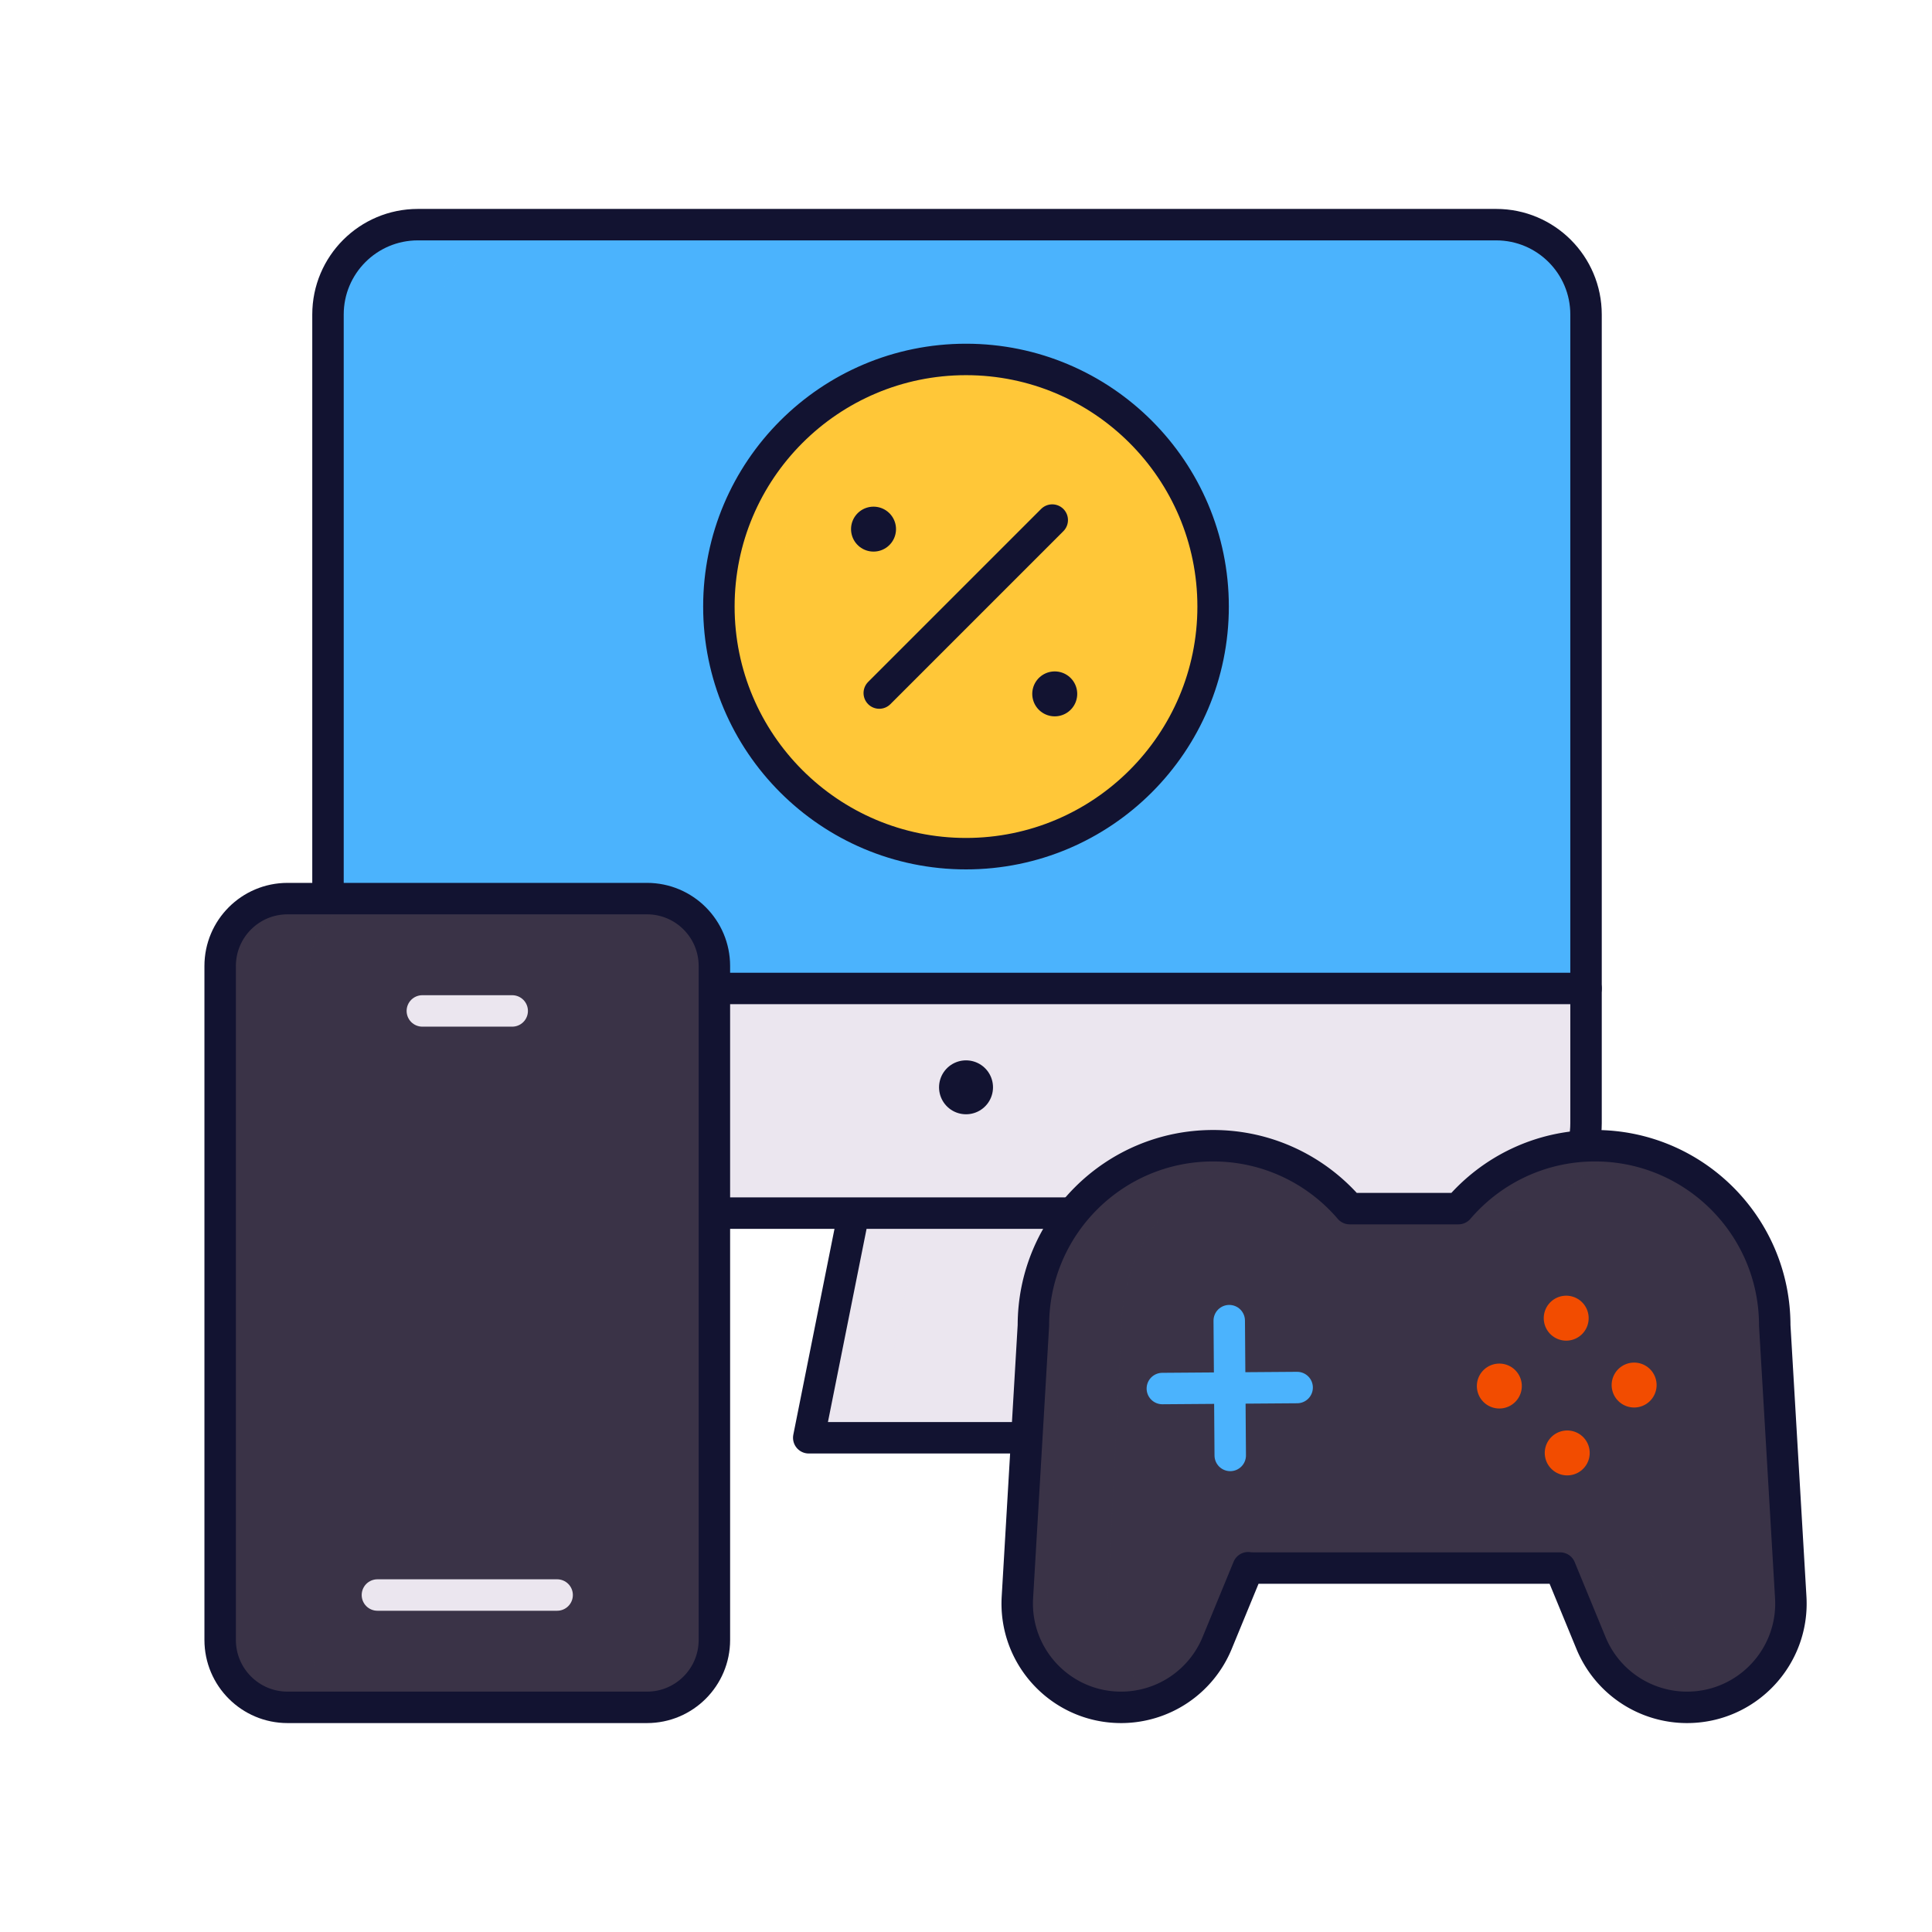 <svg xmlns="http://www.w3.org/2000/svg" width="430" height="430" style="width:100%;height:100%;transform:translate3d(0,0,0);content-visibility:visible" viewBox="0 0 430 430"><defs><clipPath id="g"><path d="M0 0h430v430H0z"/></clipPath><clipPath id="n"><path d="M0 0h430v430H0z"/></clipPath><clipPath id="m"><path d="M0 0h430v430H0z"/></clipPath><clipPath id="h"><path d="M0 0h430v430H0z"/></clipPath><clipPath id="i"><path d="M0 0h430v430H0z"/></clipPath><path id="b" style="display:none"/><path id="d" style="display:none"/><path id="e" style="display:none"/><path id="f" style="display:none"/><mask id="o" mask-type="alpha"><g filter="url(#a)"><path fill="#fff" d="M0 0h430v430H0z" opacity="0"/><use xmlns:ns1="http://www.w3.org/1999/xlink" ns1:href="#b"/></g></mask><mask id="l" mask-type="alpha"><g filter="url(#c)"><path fill="#fff" d="M0 0h430v430H0z" opacity="0"/><use xmlns:ns2="http://www.w3.org/1999/xlink" ns2:href="#d"/></g></mask><mask id="k" mask-type="alpha"><use xmlns:ns3="http://www.w3.org/1999/xlink" ns3:href="#e"/></mask><mask id="j" mask-type="alpha"><use xmlns:ns4="http://www.w3.org/1999/xlink" ns4:href="#f"/></mask><filter id="a" width="100%" height="100%" x="0%" y="0%" filterUnits="objectBoundingBox"><feComponentTransfer in="SourceGraphic"><feFuncA tableValues="1.0 0.0" type="table"/></feComponentTransfer></filter><filter id="c" width="100%" height="100%" x="0%" y="0%" filterUnits="objectBoundingBox"><feComponentTransfer in="SourceGraphic"><feFuncA tableValues="1.0 0.0" type="table"/></feComponentTransfer></filter></defs><g clip-path="url(#g)"><g clip-path="url(#h)" style="display:none"><g clip-path="url(#i)" style="display:none"><g style="display:none"><path class="secondary"/><path class="secondary" style="mix-blend-mode:multiply"/><path class="quaternary"/><path class="quaternary" style="mix-blend-mode:multiply"/><path class="secondary"/><path class="secondary" style="mix-blend-mode:multiply"/></g><g fill="none" style="display:none"><path class="primary"/><path class="primary"/><path class="primary"/><path class="primary"/></g><g fill="none" mask="url(#j)" style="display:none"><path class="primary"/><path class="primary"/><path class="primary"/><path class="primary"/><path class="primary"/></g><g fill="none" mask="url(#k)" style="display:none"><path class="primary"/><path class="primary"/><path class="primary"/><path class="primary"/><path class="primary"/><path class="primary"/></g><g style="display:none"><path class="quinary"/><path class="quinary" style="mix-blend-mode:multiply"/></g><g fill="none" style="display:none"><path class="primary"/><path class="primary"/><path class="primary"/><path class="primary"/></g><g style="display:none"><path class="quinary"/><path class="quinary" style="mix-blend-mode:multiply"/></g><g fill="none" style="display:none"><path class="primary"/><path class="primary"/><path class="primary"/><path class="primary"/></g><g fill="none" style="display:none"><path class="primary"/><path class="primary"/><path class="primary"/><path class="primary"/><path class="primary"/></g><g fill="none" style="display:none"><path class="primary"/><path class="primary"/><path class="primary"/><path class="primary"/><path class="primary"/><path class="primary"/></g><path fill="none" class="primary" style="display:none"/></g><g style="display:none"><path class="tertiary"/><path class="tertiary" style="mix-blend-mode:multiply"/></g><g fill="none" style="display:none"><path class="primary"/><path class="secondary"/><path class="secondary"/></g><g style="display:none"><path class="tertiary"/><path class="tertiary" style="mix-blend-mode:multiply"/><path fill="none" class="quaternary"/><path fill="none" class="senary"/></g><path fill="none" class="primary" style="display:none"/><g style="display:none"><path class="tertiary"/><path class="tertiary" style="mix-blend-mode:multiply"/></g><g fill="none" style="display:none"><path class="secondary"/><path class="secondary"/><path class="primary"/></g><path class="tertiary" style="display:none"/><g mask="url(#l)" style="mix-blend-mode:multiply;display:none"><path class="tertiary"/></g><g fill="none" style="display:none"><path class="primary"/><path class="quaternary"/><path class="senary"/></g></g><g clip-path="url(#m)" style="display:block"><g style="display:block"><path fill="#EBE6EF" d="M190 262.576V270l-9.282 46.412a3 3 0 0 0 2.941 3.588h62.682a3 3 0 0 0 2.941-3.588L240 270v-7.424z" class="secondary"/><g opacity=".5" style="mix-blend-mode:multiply"><path fill="#EBE6EF" d="m240 270 3 15h-38.541a3 3 0 0 0-2.942 2.412L195 320h-11.341a3 3 0 0 1-2.942-3.588L190 270z" class="secondary" opacity="1"/></g><path fill="#4BB3FD" d="M93 50h240c11.046 0 20 8.954 20 20v153.31H73V70c0-11.046 8.954-20 20-20" class="quaternary"/><g opacity=".5" style="mix-blend-mode:multiply"><path fill="#4BB3FD" d="M118 50H93c-11.046 0-20 8.954-20 20v153.31h25V70c0-11.046 8.954-20 20-20" class="quaternary" opacity="1"/></g><path fill="#EBE6EF" d="M353 250v-30H73v30c0 11.046 8.954 20 20 20h240c11.046 0 20-8.954 20-20" class="secondary"/><g opacity=".5" style="mix-blend-mode:multiply"><path fill="#EBE6EF" d="M118 270H93c-11.046 0-20-8.954-20-20v-30h25v30c0 11.046 8.954 20 20 20" class="secondary" opacity="1"/></g></g><g fill="none" stroke="#121331" style="display:block"><path stroke-linejoin="round" stroke-width="7" d="M93 50c-11.046 0-20 8.954-20 20v180c0 11.046 8.954 20 20 20h240c11.046 0 20-8.954 20-20V70c0-11.046-8.954-20-20-20zm147 220h-50l-10 50h70z" class="primary"/><path stroke-linecap="round" stroke-linejoin="round" stroke-width="7" d="M73 220h280" class="primary"/><path stroke-linecap="round" stroke-width="12" d="M215.01 242H215" class="primary"/></g><g style="display:block"><path fill="#FFC738" d="M215 190c-30.376 0-55-24.624-55-55s24.624-55 55-55 55 24.624 55 55-24.624 55-55 55" class="quinary"/><g opacity=".5" style="mix-blend-mode:multiply"><path fill="#FFC738" d="M175 119.998c0 30.376 24.624 55 55 55 11.354 0 21.905-3.44 30.666-9.336C250.79 180.342 234.023 190 215 190c-30.376 0-55-24.624-55-55 0-19.021 9.656-35.788 24.333-45.664-5.894 8.761-9.333 19.31-9.333 30.662" class="quinary" opacity="1"/></g></g><g fill="none" stroke="#121331" stroke-linecap="round" stroke-linejoin="round" style="display:block"><path stroke-width="10" d="M194.423 117.766h-.01m40.342 36.669h-.01" class="primary"/><path stroke-width="7" d="m195.695 154.25 38.5-38.5M215 80c30.354 0 55 24.646 55 55s-24.646 55-55 55-55-24.646-55-55 24.646-55 55-55" class="primary"/></g><g style="display:block"><path fill="#3A3347" d="M64 200c-8.284 0-15 6.716-15 15v150c0 8.284 6.716 15 15 15h80c8.284 0 15-6.716 15-15V215c0-8.284-6.716-15-15-15z" class="tertiary"/><g opacity=".5" style="mix-blend-mode:multiply"><path fill="#3A3347" d="M49 215c0-8.284 6.716-15 15-15h20c-8.284 0-15 6.716-15 15v150c0 8.284 6.716 15 15 15H64c-8.284 0-15-6.716-15-15z" class="tertiary" opacity="1"/></g></g><g fill="none" stroke-linejoin="round" stroke-width="7" style="display:block"><path stroke="#121331" d="M64 200c-8.284 0-15 6.716-15 15v150c0 8.284 6.716 15 15 15h80c8.284 0 15-6.716 15-15V215c0-8.284-6.716-15-15-15z" class="primary"/><path stroke="#EBE6EF" stroke-linecap="round" d="M84 355h40M94 225h20" class="secondary"/></g><g style="display:block"><path fill="#3A3347" d="m299.808 269.737 24.203-.18c7.272-8.623 18.129-14.134 30.293-14.225 22.09-.163 40.132 17.612 40.296 39.703l4.009 60.496c.88 13.272-9.595 24.547-22.896 24.646a23.12 23.12 0 0 1-21.483-14.157l-6.993-16.633-68.233.507a10 10 0 0 1-1.207-.063l-6.774 16.806a23.12 23.12 0 0 1-21.27 14.474c-13.302.1-23.942-11.02-23.26-24.304l3.111-60.548c-.163-22.09 17.612-40.132 39.703-40.296 12.164-.09 23.101 5.26 30.5 13.774" class="tertiary"/><g opacity=".5" style="mix-blend-mode:multiply"><path fill="#3A3347" d="M246.493 356.659c-.498 9.696 5.035 18.24 13.234 22.107a23.1 23.1 0 0 1-9.975 2.345c-13.301.1-23.941-11.02-23.259-24.304l3.111-60.548c-.163-22.09 17.612-40.132 39.703-40.296a40 40 0 0 1 10.009 1.186c-17.219 4.568-29.85 20.324-29.712 38.961zm51.304-6.977q.593.067 1.206.063l-1.236.01zm76.433 16.19a23.1 23.1 0 0 0 11.473 11.96 23 23 0 0 1-9.99 2.345 23.12 23.12 0 0 1-21.483-14.157l-6.993-16.633 17.99-.133a3 3 0 0 1 2.788 1.837zm-31.602-96.453-18.618.139c7.272-8.624 18.13-14.135 30.294-14.226a40 40 0 0 1 10.01 1.186 40 40 0 0 0-19.396 11.851 3.13 3.13 0 0 1-2.29 1.05" class="tertiary" opacity="1"/></g><path fill="none" stroke="#4BB3FD" stroke-linecap="round" stroke-width="7" d="m258.7 309.043 15-.111m15-.111-15 .11m.11 15-.11-15m0 0-.112-14.999" class="quaternary"/><path fill="none" stroke="#F24C00" stroke-linecap="round" stroke-width="10" d="M348.586 293.386v-.01m.223 30 .01-.001m14.878-15.11h.01m-30.01.222h.01" class="senary"/></g><path fill="none" stroke="#121331" stroke-linecap="round" stroke-linejoin="round" stroke-width="7" d="M-12.102-48.5h24.204c7.336-8.569 18.233-14 30.398-14 22.091 0 40 17.909 40 40l3.56 60.524C86.841 51.303 76.284 62.5 62.982 62.5a23.12 23.12 0 0 1-21.377-14.316L34.735 31.5H-33.5q-.613 0-1.206-.072l-6.899 16.756A23.12 23.12 0 0 1-62.982 62.5c-13.302 0-23.859-11.197-23.078-24.476L-82.5-22.5c0-22.091 17.909-40 40-40 12.165 0 23.062 5.431 30.398 14" class="primary" style="display:block" transform="translate(312.5 317.5)"/></g><g clip-path="url(#n)" style="display:none"><g style="display:none"><path class="secondary"/><path class="secondary" style="mix-blend-mode:multiply"/><path class="quaternary"/><path class="quaternary" style="mix-blend-mode:multiply"/><path class="secondary"/><path class="secondary" style="mix-blend-mode:multiply"/></g><g fill="none" style="display:none"><path class="primary"/><path class="primary"/><path class="primary"/><path class="primary"/></g><g style="display:none"><path class="quinary"/><path class="quinary" style="mix-blend-mode:multiply"/></g><g fill="none" style="display:none"><path class="primary"/><path class="primary"/><path class="primary"/><path class="primary"/></g><g style="display:none"><path class="tertiary"/><path class="tertiary" style="mix-blend-mode:multiply"/></g><g fill="none" style="display:none"><path class="primary"/><path class="secondary"/><path class="secondary"/></g><path class="tertiary" style="display:none"/><g mask="url(#o)" style="mix-blend-mode:multiply;display:none"><path class="tertiary"/></g><g fill="none" style="display:none"><path class="primary"/><path class="quaternary"/><path class="senary"/></g></g></g></svg>